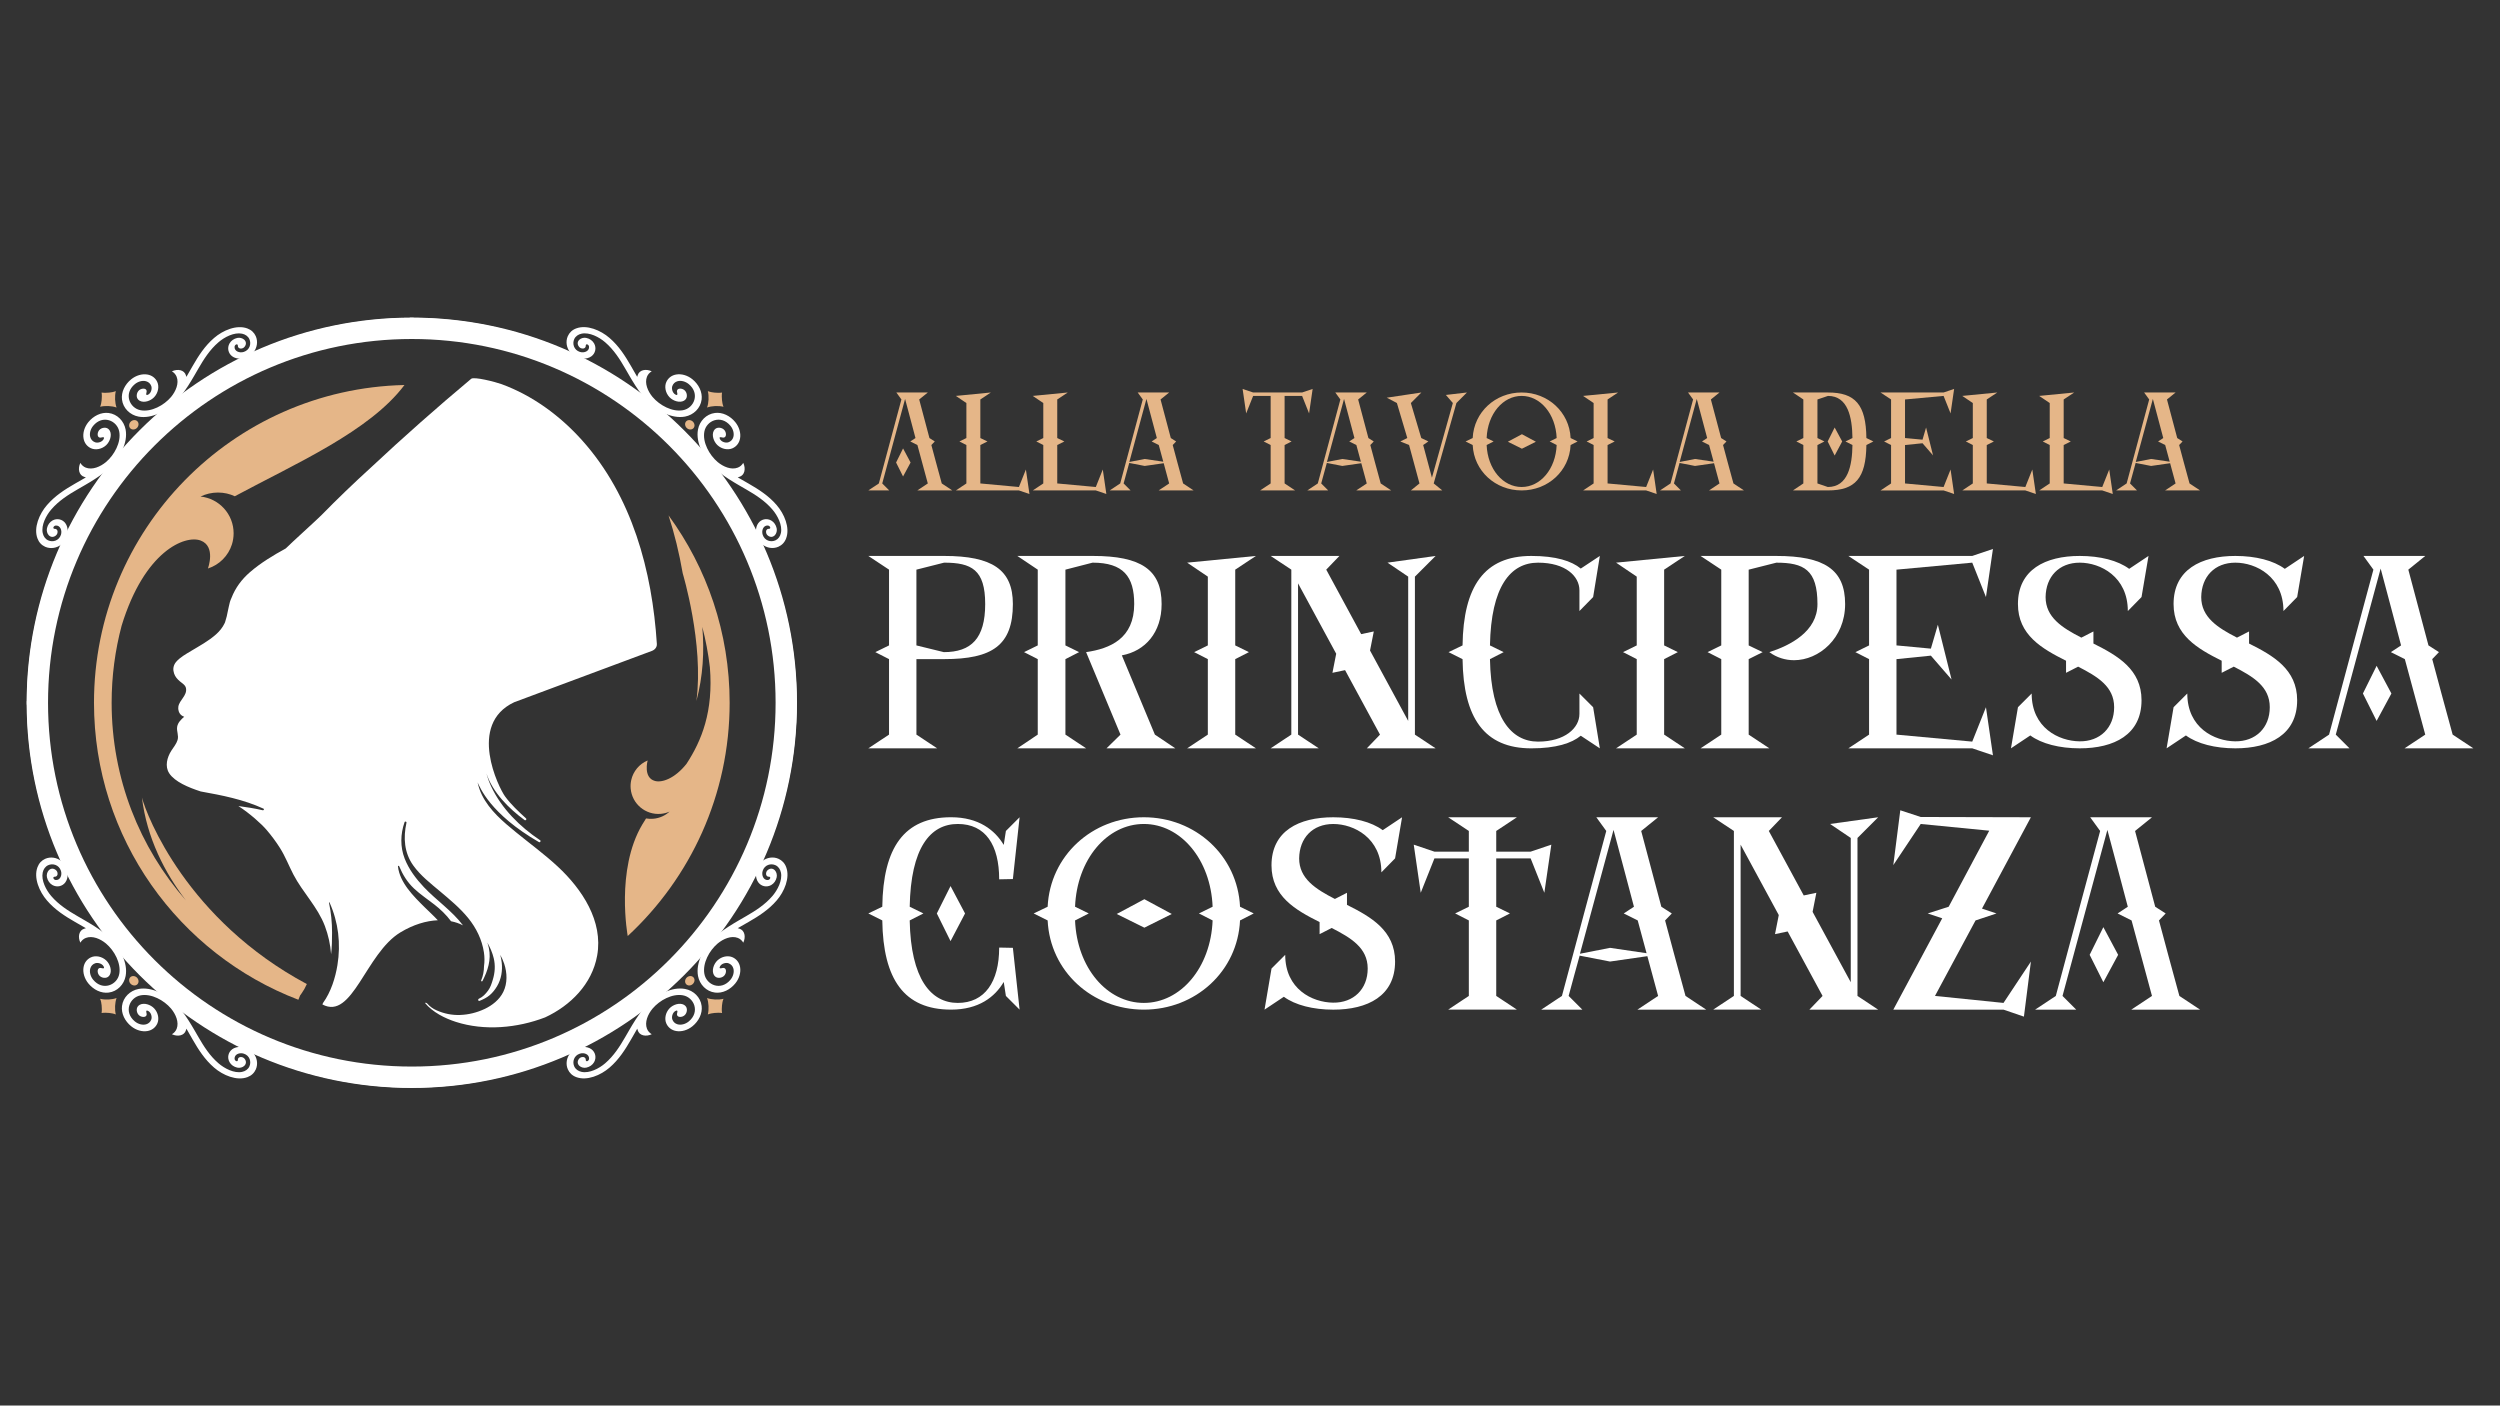 <svg viewBox="0 0 1920.94 1080" id="Livello_1" xmlns="http://www.w3.org/2000/svg"><rect x="0" y="0" width="1920.94" height="1080" fill="#333333" stroke="none"/><defs><style>.cls-1,.cls-2{fill:#fff;}.cls-2,.cls-3{fill-rule:evenodd;}.cls-4,.cls-3{fill:#e5b688;}</style></defs><g><path d="M316.43,244.04c-163.45,0-295.96,132.51-295.96,295.96s132.51,295.96,295.96,295.96,295.96-132.51,295.96-295.96S479.89,244.04,316.43,244.04Zm0,575.48c-154.37,0-279.52-125.15-279.52-279.52s125.15-279.52,279.52-279.52,279.52,125.15,279.52,279.52-125.14,279.52-279.52,279.52Z" class="cls-1"></path><path d="M504.72,494.9c-3.59-56.26-19.03-113.69-57.39-156.51-16.9-18.87-38.08-34.5-61.97-43.23-4.62-1.69-21.13-5.93-23.32-4.09-26.34,22.03-52.07,44.8-77.14,68.26-13.03,11.88-25.78,24.09-38.1,36.7-4.23,4.2-23.01,21.13-27.21,25.37-9.55,5.25-19.21,11.05-27.45,18.18-6.54,5.66-11.28,12.16-14.24,19.78-1,2.13-1.64,4.3-2.03,6.49-.25,1.02-.47,2.04-.67,3.1-.58,3.17-1.27,6.18-2.24,9.07-.12,.29-.24,.58-.37,.86-1.55,3.3-3.89,6.15-6.61,8.57-5.77,5.12-12.6,8.79-19.17,12.74-3.85,2.32-8.43,4.85-11.4,8.29-2.08,2.41-2.63,5.31-1.93,7.84,.08,.44,.18,.88,.33,1.3,.82,2.42,2.52,4.32,4.44,5.93,1.82,1.53,4.24,2.81,4.68,5.34,.96,5.57-5.08,9-5.89,14.06-.37,2.34,.38,4.93,2.2,6.52,.65,.57,1.46,.97,2.29,1.27-2.36,2.03-4.87,4.49-5.4,7.67-.58,3.5,1.38,6.67,.3,10.23-.92,3.01-3.1,5.55-4.77,8.16-3.24,5.07-5.17,12-1.62,17.4,4.28,6.5,14.78,10.9,24.19,13.94,16.46,2.98,32.85,6.13,48.23,13.21,.73,.34,.19,1.42-.53,1.25-6.23-1.45-12.48-2.43-18.76-3.25,8.9,5.77,17.7,13.69,21.66,18.32,3.78,4.41,7.27,9.1,10.36,14.01,4.04,6.4,6.78,13.61,10.27,20.32,7.18,13.79,18.57,24.77,24.16,39.51,2.66,7.01,4.24,14.33,4.79,21.72,.63-5.54,.75-11.17,.74-16.71-.01-7.79-.74-15.29-2.37-22.92-.05-.24,.31-.42,.42-.18,6.85,15.23,8.75,31.7,6.08,48.11-1.59,9.79-4.98,20.67-11.09,29.14-.15,.38-.3,.76-.46,1.13,23.06,12.4,33.26-39.27,59.9-55.36,10.05-6.07,19.92-8.96,28.77-9.33-3.2-3.47-6.72-6.66-10.06-9.96-8.49-8.39-19.22-18.94-20.56-31.43-.06-.59,.75-.57,.94-.13,2.74,6.56,6.23,12.27,11.45,17.17,4.83,4.53,10.44,8.24,15.65,12.31,4.45,3.47,9.1,7.83,12.74,12.79,3.33,.67,6.42,1.73,9.2,3.17-8.3-11.08-20.71-19.48-30.01-29.33-6.09-6.45-11.58-13.67-14.82-22-3.5-9.01-3.25-18.85-.09-27.91,.32-.93,1.69-.56,1.48,.41-2.52,11.44-1.76,23.03,5.22,32.8,5.6,7.85,13.43,13.86,20.73,20.02,7.51,6.33,15.16,12.64,21.39,20.28,6.27,7.7,10.69,16.65,12.18,26.53,.51,3.42,.57,7.04,.07,10.51-.07,3.76-.67,7.48-2.19,10.98-.28,.65,.67,1.11,.99,.48,4.08-7.83,6.84-16.45,4.93-25.31-.31-1.44-.71-2.84-1.18-4.22,2.16,3.76,3.89,7.76,4.91,12.01,1.34,5.58,.94,11.12-.73,16.58-.89,2.92-1.76,5.8-3.62,8.29-1.96,2.62-4.04,4.9-7.07,6.26-.99,.44-.49,2.03,.55,1.62,2.7-1.08,5.57-2.48,7.79-4.37,2.25-1.91,4.11-4.31,5.62-6.83,3.25-5.42,4.32-11.98,3.6-18.25-.23-2.01-.62-3.98-1.13-5.91,1.22,2.21,2.27,4.52,3.06,6.92,2.29,6.97,2.57,14.88-.73,21.59-2.95,6-8.5,10.35-14.46,13.14-5.87,2.75-12.27,4.34-18.76,4.56-6.34,.22-12.26-1.01-18.05-3.57-2.78-1.23-5.15-2.88-7.13-5.2-.5-.59-1.21-.69-1.79-.5,5.94,7.19,15.25,11.85,23.79,14.59,21.95,7.04,47.09,4.77,68.55-3.47,19.56-9.08,36.03-25.58,39.98-47.44,4.8-26.58-11.67-51.13-30.22-68.39-10.13-9.42-21.32-17.59-32.03-26.32-9.98-8.13-20.45-16.92-26.25-28.68-1.53-3.1-2.64-6.37-3.37-9.71,1.84,3.68,9.42,24.08,47.17,45.88,.82,.47,1.72-.87,.92-1.41-15.59-10.4-29.64-24.3-37.71-41.47-1.49-3.18-2.69-6.49-3.58-9.89,4.72,14.55,17.36,27.09,29.28,35.8,.87,.64,1.93-.53,1.11-1.28-5.75-5.25-11.55-10.65-16.15-16.97-4.66-6.4-29.08-55.24,7.06-72.26h0c21.87-8.15,43.74-16.3,65.61-24.46l40.25-15c2.16-.8,3.93-2.79,3.78-5.23Z" class="cls-1"></path><g><g><path d="M184.77,804.44c-16-8.02-31.17-17.45-45.36-28.11,3.74,4.7,6.91,9.94,9.93,15.11,1.05,1.8,2.09,3.62,3.14,5.43,4.08,7.06,8.78,14.49,15.4,20.14,4.64,4.02,12.08,7.86,18.1,6.61,2.57-.53,4.63-1.98,5.64-4.16,1.65-3.6,.29-8.38-4.28-9.85-3.24-1.05-7.27,.46-7.1,3.89,.11,1.91,2.73,2.92,2.57,.56-.05-.92,.92-1.78,1.89-1.86,1.25-.09,2.43,.32,3.24,1.34,1.54,1.93,1.3,4.04-.33,5.51-1.25,1.14-3.41,1.73-5.3,1.29-2.54-.57-4.72-2.04-5.94-4.22-1.98-3.54-.93-7.65,2.01-9.85,1.77-1.34,4.06-1.89,6.4-1.83ZM51.99,671.66c.06,2.34-.49,4.63-1.83,6.4-2.2,2.94-6.31,3.99-9.85,2.01-2.18-1.23-3.64-3.4-4.22-5.94-.44-1.89,.16-4.05,1.29-5.3,1.47-1.63,3.58-1.87,5.51-.33,1.02,.81,1.43,1.98,1.34,3.24-.08,.97-.94,1.93-1.86,1.89-2.37-.16-1.35,2.46,.56,2.57,3.43,.17,4.95-3.86,3.89-7.1-1.48-4.57-6.26-5.93-9.85-4.28-2.17,1-3.63,3.07-4.16,5.64-1.25,6.02,2.59,13.46,6.61,18.1,5.66,6.63,13.09,11.32,20.14,15.4,1.81,1.06,3.63,2.09,5.43,3.14,5.17,3.02,10.41,6.18,15.11,9.93-10.67-14.19-20.09-29.36-28.11-45.36Zm9.76,52.68c-2.08-4.39-1.22-9.58,3.19-10.82,.36-.1,.71-.21,1.07-.31-.35-.2-.7-.41-1.05-.61-2.42-1.41-4.86-2.78-7.3-4.19-7.64-4.39-15.41-9.31-21.56-16.49-5.88-6.77-10.39-17.4-7.3-25.6,1.14-3.07,3.21-5.21,5.96-6.44,4.12-1.81,9-.99,12.5,1.88-17.1-37.51-26.62-79.2-26.62-123.12,1.53,0,3.06,0,4.59,0,0,161.59,130.99,292.58,292.58,292.58,0,1.53,0,3.06,0,4.59-43.92,0-85.61-9.53-123.12-26.63,2.87,3.5,3.69,8.38,1.88,12.5-1.23,2.75-3.37,4.83-6.44,5.96-8.2,3.09-18.83-1.43-25.6-7.3-7.18-6.16-12.11-13.92-16.5-21.57-1.4-2.44-2.77-4.88-4.18-7.3-.21-.35-.41-.7-.62-1.05-.1,.36-.21,.71-.31,1.07-1.25,4.41-6.44,5.27-10.83,3.19,1.67-.98,2.93-2.38,3.65-4.18,1.97-5.05-.68-11.15-4.28-15.5-5.44-6.46-15.22-11.7-23.33-10.22-8.58,1.53-13.35,12.78-4.5,20.07,2.53,2.07,5.92,3,8.67,2.2,1.93-.55,3.28-1.87,3.95-3.69,.71-1.95-.06-5.16-2.22-6.47-1.61-.98-1.95-.1-1.5,1.38,.9,2.95-1.88,3.71-4.36,2.69-3.01-1.24-3.85-5.3-2.43-7.41,.41-.62,.97-1.13,1.63-1.49,3.29-1.8,8.28-.19,11.08,2.75,3.11,3.3,4.05,8.19,2.36,11.79-1.41,2.97-4.03,5.01-7.49,5.62-4.12,.74-8.85-.67-12.55-3.69-2.35-1.91-4.3-4.36-5.55-7-1.34-2.83-1.81-5.75-1.48-8.53,.83-6.76,6.24-11.89,12.76-13.11,5.06-.93,10.46,.17,15.33,2.36,.16,.07,.32,.14,.48,.21-10.07-8.8-19.54-18.27-28.34-28.34,.07,.16,.14,.32,.21,.48,2.19,4.88,3.3,10.27,2.36,15.33-1.21,6.53-6.35,11.94-13.11,12.76-2.78,.33-5.7-.14-8.53-1.48-2.64-1.25-5.09-3.2-7-5.55-3.02-3.7-4.43-8.43-3.69-12.55,.61-3.46,2.65-6.09,5.62-7.49,3.6-1.69,8.49-.75,11.79,2.36,2.94,2.81,4.55,7.79,2.75,11.08-.36,.66-.87,1.22-1.49,1.63-2.11,1.42-6.17,.58-7.41-2.43-1.02-2.48-.25-5.27,2.69-4.36,1.48,.45,2.36,.12,1.38-1.5-1.31-2.16-4.51-2.93-6.47-2.22-1.82,.66-3.14,2.02-3.69,3.95-.8,2.75,.13,6.14,2.2,8.67,7.29,8.85,18.54,4.08,20.07-4.5,1.49-8.11-3.76-17.89-10.22-23.33-4.34-3.6-10.45-6.25-15.5-4.28-1.8,.72-3.21,1.98-4.18,3.65Z" class="cls-2"></path><path d="M99.21,753.36c-.11-2,1.44-3.51,3.43-3.37,1.99,.13,3.67,1.81,3.81,3.81,.13,1.98-1.36,3.53-3.36,3.42-2.01-.12-3.77-1.85-3.87-3.86Z" class="cls-3"></path><path d="M78.06,778.37c.3-1.76,.2-4.27,.04-5.81-.15-1.55-.47-3.49-1.16-5.12,3.83,.97,9.18,.7,12.63-.58-1.28,3.44-1.56,8.79-.59,12.62-1.62-.68-3.56-1-5.11-1.16-1.53-.15-4.05-.26-5.82,.05Z" class="cls-3"></path></g><g><path d="M448.09,275.56c16,8.02,31.17,17.45,45.36,28.11-3.74-4.7-6.91-9.94-9.93-15.11-1.05-1.8-2.09-3.62-3.14-5.43-4.08-7.06-8.78-14.49-15.4-20.14-4.64-4.02-12.08-7.86-18.1-6.61-2.57,.53-4.63,1.98-5.64,4.16-1.65,3.6-.29,8.38,4.28,9.85,3.24,1.05,7.27-.46,7.1-3.89-.11-1.91-2.73-2.92-2.57-.56,.05,.92-.92,1.78-1.89,1.86-1.25,.09-2.43-.32-3.24-1.34-1.54-1.93-1.3-4.04,.33-5.51,1.25-1.14,3.41-1.73,5.3-1.29,2.54,.57,4.72,2.04,5.94,4.22,1.98,3.54,.93,7.65-2.01,9.85-1.77,1.34-4.06,1.89-6.4,1.83Zm132.77,132.77c-.06-2.34,.49-4.63,1.83-6.4,2.2-2.94,6.31-3.99,9.85-2.01,2.18,1.23,3.64,3.4,4.22,5.94,.44,1.89-.16,4.05-1.29,5.3-1.47,1.63-3.58,1.87-5.51,.33-1.02-.81-1.43-1.98-1.34-3.24,.08-.97,.94-1.93,1.86-1.89,2.37,.16,1.35-2.46-.56-2.57-3.43-.17-4.95,3.86-3.89,7.1,1.48,4.57,6.26,5.93,9.85,4.28,2.17-1,3.63-3.07,4.16-5.64,1.25-6.02-2.59-13.46-6.61-18.1-5.66-6.63-13.09-11.32-20.14-15.4-1.81-1.06-3.63-2.09-5.43-3.14-5.17-3.02-10.41-6.18-15.11-9.93,10.67,14.19,20.09,29.36,28.11,45.36Zm-9.76-52.68c2.08,4.39,1.22,9.58-3.19,10.82-.36,.1-.71,.21-1.07,.31,.35,.2,.7,.41,1.05,.61,2.42,1.41,4.86,2.78,7.3,4.19,7.64,4.39,15.41,9.31,21.56,16.49,5.88,6.77,10.39,17.4,7.3,25.6-1.14,3.07-3.21,5.21-5.96,6.44-4.12,1.81-9,.99-12.5-1.88,17.1,37.51,26.62,79.2,26.62,123.12-1.53,0-3.06,0-4.59,0,0-161.59-130.99-292.58-292.58-292.58,0-1.53,0-3.06,0-4.59,43.92,0,85.61,9.53,123.12,26.63-2.87-3.5-3.69-8.38-1.88-12.5,1.23-2.75,3.37-4.83,6.44-5.96,8.2-3.09,18.83,1.43,25.6,7.3,7.18,6.16,12.11,13.92,16.5,21.57,1.4,2.44,2.77,4.88,4.18,7.3,.21,.35,.41,.7,.62,1.05,.1-.36,.21-.71,.31-1.07,1.25-4.41,6.44-5.27,10.83-3.19-1.67,.98-2.93,2.38-3.65,4.18-1.97,5.05,.68,11.15,4.28,15.5,5.44,6.46,15.22,11.7,23.33,10.22,8.58-1.53,13.35-12.78,4.5-20.07-2.53-2.07-5.92-3-8.67-2.2-1.93,.55-3.28,1.87-3.95,3.69-.71,1.95,.06,5.16,2.22,6.47,1.61,.98,1.95,.1,1.5-1.38-.9-2.95,1.88-3.71,4.36-2.69,3.01,1.24,3.85,5.3,2.43,7.41-.41,.62-.97,1.13-1.63,1.49-3.29,1.8-8.28,.19-11.08-2.75-3.11-3.3-4.05-8.19-2.36-11.79,1.41-2.97,4.03-5.01,7.49-5.62,4.12-.74,8.85,.67,12.55,3.69,2.35,1.91,4.3,4.36,5.55,7,1.34,2.83,1.81,5.75,1.48,8.53-.83,6.76-6.24,11.89-12.76,13.11-5.06,.93-10.46-.17-15.33-2.36-.16-.07-.32-.14-.48-.21,10.07,8.8,19.54,18.27,28.34,28.34-.07-.16-.14-.32-.21-.48-2.19-4.88-3.3-10.27-2.36-15.33,1.21-6.53,6.35-11.94,13.11-12.76,2.78-.33,5.7,.14,8.53,1.48,2.64,1.25,5.09,3.2,7,5.55,3.02,3.7,4.43,8.43,3.69,12.55-.61,3.46-2.65,6.09-5.62,7.49-3.6,1.69-8.49,.75-11.79-2.36-2.94-2.81-4.55-7.79-2.75-11.08,.36-.66,.87-1.22,1.49-1.63,2.11-1.42,6.17-.58,7.41,2.43,1.02,2.48,.25,5.27-2.69,4.36-1.48-.45-2.36-.12-1.38,1.5,1.31,2.16,4.51,2.93,6.47,2.22,1.82-.66,3.14-2.02,3.69-3.95,.8-2.75-.13-6.14-2.2-8.67-7.29-8.85-18.54-4.08-20.07,4.5-1.49,8.11,3.76,17.89,10.22,23.33,4.34,3.6,10.45,6.25,15.5,4.28,1.8-.72,3.21-1.98,4.18-3.65Z" class="cls-2"></path><path d="M533.65,326.64c.11,2-1.44,3.51-3.43,3.37-1.99-.13-3.67-1.81-3.81-3.81-.13-1.98,1.36-3.53,3.36-3.42,2.01,.12,3.77,1.85,3.87,3.86Z" class="cls-3"></path><path d="M554.8,301.63c-.3,1.76-.2,4.27-.04,5.81,.15,1.55,.47,3.49,1.16,5.12-3.83-.97-9.18-.7-12.63,.58,1.28-3.44,1.56-8.79,.59-12.62,1.62,.68,3.56,1,5.11,1.16,1.53,.15,4.05,.26,5.82-.05Z" class="cls-3"></path></g></g><g><g><path d="M580.87,671.66c-8.02,16-17.45,31.17-28.11,45.36,4.7-3.74,9.94-6.91,15.11-9.93,1.8-1.05,3.62-2.09,5.43-3.14,7.06-4.08,14.49-8.78,20.14-15.4,4.02-4.64,7.86-12.08,6.61-18.1-.53-2.57-1.98-4.63-4.16-5.64-3.6-1.65-8.38-.29-9.85,4.28-1.05,3.24,.46,7.27,3.89,7.1,1.91-.11,2.92-2.73,.56-2.57-.92,.05-1.78-.92-1.86-1.89-.09-1.25,.32-2.43,1.34-3.24,1.93-1.54,4.04-1.3,5.51,.33,1.14,1.25,1.73,3.41,1.29,5.3-.57,2.54-2.04,4.72-4.22,5.94-3.54,1.98-7.65,.93-9.85-2.01-1.34-1.77-1.89-4.06-1.83-6.4Zm-132.77,132.77c2.34-.06,4.63,.49,6.4,1.83,2.94,2.2,3.99,6.31,2.01,9.85-1.23,2.18-3.4,3.64-5.94,4.22-1.89,.44-4.05-.16-5.3-1.29-1.63-1.47-1.87-3.58-.33-5.51,.81-1.02,1.98-1.43,3.24-1.34,.97,.08,1.93,.94,1.89,1.86-.16,2.37,2.46,1.35,2.57-.56,.17-3.43-3.86-4.95-7.1-3.89-4.57,1.48-5.93,6.26-4.28,9.85,1,2.17,3.07,3.63,5.64,4.16,6.02,1.25,13.46-2.59,18.1-6.61,6.63-5.66,11.32-13.09,15.4-20.14,1.06-1.81,2.09-3.63,3.14-5.43,3.02-5.17,6.18-10.41,9.93-15.11-14.19,10.67-29.36,20.09-45.36,28.11Zm52.68-9.76c-4.39,2.08-9.58,1.22-10.82-3.19-.1-.36-.21-.71-.31-1.07-.2,.35-.41,.7-.61,1.05-1.41,2.42-2.78,4.86-4.19,7.3-4.39,7.64-9.31,15.41-16.49,21.56-6.77,5.88-17.4,10.39-25.6,7.3-3.07-1.14-5.21-3.21-6.44-5.96-1.81-4.12-.99-9,1.88-12.5-37.51,17.1-79.2,26.62-123.12,26.62,0-1.53,0-3.06,0-4.59,161.59,0,292.58-130.99,292.58-292.58,1.53,0,3.06,0,4.59,0,0,43.92-9.53,85.61-26.63,123.12,3.5-2.87,8.38-3.69,12.5-1.88,2.75,1.23,4.83,3.37,5.96,6.44,3.09,8.2-1.43,18.83-7.3,25.6-6.16,7.18-13.92,12.11-21.57,16.5-2.44,1.4-4.88,2.77-7.3,4.18-.35,.21-.7,.41-1.05,.62,.36,.1,.71,.21,1.07,.31,4.41,1.25,5.27,6.44,3.19,10.83-.98-1.67-2.38-2.93-4.18-3.65-5.05-1.97-11.15,.68-15.5,4.28-6.46,5.44-11.7,15.22-10.22,23.33,1.53,8.58,12.78,13.35,20.07,4.5,2.07-2.53,3-5.92,2.2-8.67-.55-1.93-1.87-3.28-3.69-3.95-1.95-.71-5.16,.06-6.47,2.22-.98,1.61-.1,1.95,1.38,1.5,2.95-.9,3.71,1.88,2.69,4.36-1.24,3.01-5.3,3.85-7.41,2.43-.62-.41-1.13-.97-1.49-1.63-1.8-3.29-.19-8.28,2.75-11.08,3.3-3.11,8.19-4.05,11.79-2.36,2.97,1.41,5.01,4.03,5.62,7.49,.74,4.12-.67,8.85-3.69,12.55-1.91,2.35-4.36,4.3-7,5.55-2.83,1.34-5.75,1.81-8.53,1.48-6.76-.83-11.89-6.24-13.11-12.76-.93-5.06,.17-10.46,2.36-15.33,.07-.16,.14-.32,.21-.48-8.8,10.07-18.27,19.54-28.34,28.34,.16-.07,.32-.14,.48-.21,4.88-2.19,10.27-3.3,15.33-2.36,6.53,1.21,11.94,6.35,12.76,13.11,.33,2.78-.14,5.7-1.48,8.53-1.25,2.64-3.2,5.09-5.55,7-3.7,3.02-8.43,4.43-12.55,3.69-3.46-.61-6.09-2.65-7.49-5.62-1.69-3.6-.75-8.49,2.36-11.79,2.81-2.94,7.79-4.55,11.08-2.75,.66,.36,1.22,.87,1.63,1.49,1.42,2.11,.58,6.17-2.43,7.41-2.48,1.02-5.27,.25-4.36-2.69,.45-1.48,.12-2.36-1.5-1.38-2.16,1.31-2.93,4.51-2.22,6.47,.66,1.82,2.02,3.14,3.95,3.69,2.75,.8,6.14-.13,8.67-2.2,8.85-7.29,4.08-18.54-4.5-20.07-8.11-1.49-17.89,3.76-23.33,10.22-3.6,4.34-6.25,10.45-4.28,15.5,.72,1.8,1.98,3.21,3.65,4.18Z" class="cls-2"></path><path d="M529.79,757.22c-2,.11-3.51-1.44-3.37-3.43,.13-1.99,1.81-3.67,3.81-3.81,1.98-.13,3.53,1.36,3.42,3.36-.12,2.01-1.85,3.77-3.86,3.87Z" class="cls-3"></path><path d="M554.8,778.37c-1.76-.3-4.27-.2-5.81-.04-1.55,.15-3.49,.47-5.12,1.16,.97-3.83,.7-9.18-.58-12.63,3.44,1.28,8.79,1.56,12.62,.59-.68,1.62-1,3.56-1.16,5.11-.15,1.53-.26,4.05,.05,5.82Z" class="cls-3"></path></g><g><path d="M51.99,408.34c8.02-16,17.45-31.17,28.11-45.36-4.7,3.74-9.94,6.91-15.11,9.93-1.8,1.05-3.62,2.09-5.43,3.14-7.06,4.08-14.49,8.78-20.14,15.4-4.02,4.64-7.86,12.08-6.61,18.1,.53,2.57,1.98,4.63,4.16,5.64,3.6,1.65,8.38,.29,9.85-4.28,1.05-3.24-.46-7.27-3.89-7.1-1.91,.11-2.92,2.73-.56,2.57,.92-.05,1.78,.92,1.86,1.89,.09,1.25-.32,2.43-1.34,3.24-1.93,1.54-4.04,1.3-5.51-.33-1.14-1.25-1.73-3.41-1.29-5.3,.57-2.54,2.04-4.72,4.22-5.94,3.54-1.98,7.65-.93,9.85,2.01,1.34,1.77,1.89,4.06,1.83,6.4Zm132.77-132.77c-2.34,.06-4.63-.49-6.4-1.83-2.94-2.2-3.99-6.31-2.01-9.85,1.23-2.18,3.4-3.64,5.94-4.22,1.89-.44,4.05,.16,5.3,1.29,1.63,1.47,1.87,3.58,.33,5.51-.81,1.02-1.98,1.43-3.24,1.34-.97-.08-1.93-.94-1.89-1.86,.16-2.37-2.46-1.35-2.57,.56-.17,3.43,3.86,4.95,7.1,3.89,4.57-1.48,5.93-6.26,4.28-9.85-1-2.17-3.07-3.63-5.64-4.16-6.02-1.25-13.46,2.59-18.1,6.61-6.63,5.66-11.32,13.09-15.4,20.14-1.06,1.81-2.09,3.63-3.14,5.43-3.02,5.17-6.18,10.41-9.93,15.11,14.19-10.67,29.36-20.09,45.36-28.11Zm-52.68,9.76c4.39-2.08,9.58-1.22,10.82,3.19,.1,.36,.21,.71,.31,1.07,.2-.35,.41-.7,.61-1.05,1.41-2.42,2.78-4.86,4.19-7.3,4.39-7.64,9.31-15.41,16.49-21.56,6.77-5.88,17.4-10.39,25.6-7.3,3.07,1.14,5.21,3.21,6.44,5.96,1.81,4.12,.99,9-1.88,12.5,37.51-17.1,79.2-26.62,123.12-26.62,0,1.53,0,3.06,0,4.59-161.59,0-292.58,130.99-292.58,292.58-1.53,0-3.06,0-4.59,0,0-43.92,9.53-85.61,26.63-123.12-3.5,2.87-8.38,3.69-12.5,1.88-2.75-1.23-4.83-3.37-5.96-6.44-3.09-8.2,1.43-18.83,7.3-25.6,6.16-7.18,13.92-12.11,21.57-16.5,2.44-1.4,4.88-2.77,7.3-4.18,.35-.21,.7-.41,1.05-.62-.36-.1-.71-.21-1.07-.31-4.41-1.25-5.27-6.44-3.19-10.83,.98,1.67,2.38,2.93,4.18,3.65,5.05,1.97,11.15-.68,15.5-4.28,6.46-5.44,11.7-15.22,10.22-23.33-1.53-8.58-12.78-13.35-20.07-4.5-2.07,2.53-3,5.92-2.2,8.67,.55,1.93,1.87,3.28,3.69,3.95,1.95,.71,5.16-.06,6.47-2.22,.98-1.61,.1-1.95-1.38-1.5-2.95,.9-3.71-1.88-2.69-4.36,1.24-3.01,5.3-3.85,7.41-2.43,.62,.41,1.13,.97,1.49,1.63,1.8,3.29,.19,8.28-2.75,11.08-3.3,3.11-8.19,4.05-11.79,2.36-2.97-1.41-5.01-4.03-5.62-7.49-.74-4.12,.67-8.85,3.69-12.55,1.91-2.35,4.36-4.3,7-5.55,2.83-1.34,5.75-1.81,8.53-1.48,6.76,.83,11.89,6.24,13.11,12.76,.93,5.06-.17,10.46-2.36,15.33-.07,.16-.14,.32-.21,.48,8.8-10.07,18.27-19.54,28.34-28.34-.16,.07-.32,.14-.48,.21-4.88,2.19-10.27,3.3-15.33,2.36-6.53-1.21-11.94-6.35-12.76-13.11-.33-2.78,.14-5.7,1.48-8.53,1.25-2.64,3.2-5.09,5.55-7,3.7-3.02,8.43-4.43,12.55-3.69,3.46,.61,6.09,2.65,7.49,5.62,1.69,3.6,.75,8.49-2.36,11.79-2.81,2.94-7.79,4.55-11.08,2.75-.66-.36-1.22-.87-1.63-1.49-1.42-2.11-.58-6.17,2.43-7.41,2.48-1.02,5.27-.25,4.36,2.69-.45,1.48-.12,2.36,1.5,1.38,2.16-1.31,2.93-4.51,2.22-6.47-.66-1.82-2.02-3.14-3.95-3.69-2.75-.8-6.14,.13-8.67,2.2-8.85,7.29-4.08,18.54,4.5,20.07,8.11,1.49,17.89-3.76,23.33-10.22,3.6-4.34,6.25-10.45,4.28-15.5-.72-1.8-1.98-3.21-3.65-4.18Z" class="cls-2"></path><path d="M103.07,322.78c2-.11,3.51,1.44,3.37,3.43-.13,1.99-1.81,3.67-3.81,3.81-1.98,.13-3.53-1.36-3.42-3.36,.12-2.01,1.85-3.77,3.86-3.87Z" class="cls-3"></path><path d="M78.06,301.63c1.76,.3,4.27,.2,5.81,.04,1.55-.15,3.49-.47,5.12-1.16-.97,3.83-.7,9.18,.58,12.63-3.44-1.28-8.79-1.56-12.62-.59,.68-1.62,1-3.56,1.16-5.11,.15-1.53,.26-4.05-.05-5.82Z" class="cls-3"></path></g></g><g><path d="M513.68,396c4.57,14.04,8.2,28.91,10.92,44.6,0,0,16.34,54.06,10.5,98.04,5.09-19.2,6.17-38.19,4.53-56.94,2.62,10.06,4.58,20.39,5.82,30.93,2.81,34.03-6.32,56.47-17.96,74.29-9.11,11.44-18.88,14.59-24.18,13.17-9.34-2.51-5.68-15.76-5.68-15.76-6.39,2.67-11.11,8.33-12.61,15.09h0c-.46,2.08-.62,4.26-.42,6.5,1.03,11.76,11.4,20.45,23.16,19.42,2.39-.21,4.66-.81,6.74-1.73-3.34,3.05-7.67,5.08-12.53,5.5-1.9,.17-3.76,.08-5.56-.24-1.01,1.56-2,3.15-2.96,4.79-20.55,34.71-11.12,85.56-11.12,85.56,48.16-44.61,78.31-108.38,78.31-179.21,0-53.85-17.43-103.63-46.96-144Z" class="cls-4"></path><path d="M72.22,540c0,104.16,65.22,193.09,157.04,228.19l.19-.47c.09-.22,.18-.44,.27-.67l.88-2.18,1.16-1.61c1.47-2.04,2.82-4.44,4.01-7.13-91.95-49.18-122.92-128.96-126.71-143.3,3.82,31.14,17.45,57.63,33.81,79.05-35.54-40.58-57.09-93.72-57.09-151.9,0-20.47,2.67-40.32,7.68-59.22,17.6-57.54,48.76-69.79,60.62-65.46,12.07,4.4,5.68,21.52,5.68,21.52,8.76-2.79,15.68-9.73,18.44-18.5h0c.85-2.7,1.31-5.57,1.31-8.55,0-14.69-11.15-26.77-25.45-28.24,4.05-1.96,8.6-3.07,13.41-3.07s9,1.03,12.94,2.85c46.52-25.02,103.75-49.93,130.38-85.48-132.27,3-238.57,111.15-238.57,244.14Z" class="cls-4"></path></g></g><g><path d="M667.2,376.83l8.09-5.36c6.41-24.07,10.82-40.25,17.34-64.53l-3.89-5.36h24.17l-6.62,5.36,7.88,29.64,4.1,2.63-2.63,2.73c2.1,8.09,5.15,19.02,7.99,29.53l8.09,5.36h-26.9l8.09-5.36-7.99-29.53-5.47-2.73,3.99-2.63c-2.63-10.09-5.04-18.92-7.99-30.06-6.73,25.01-10.51,38.78-17.55,64.95l5.36,5.36h-16.08Zm21.33-21.44l5.36-10.83,5.78,10.83-5.78,10.72-5.36-10.72Z" class="cls-4"></path><path d="M734.46,304.21l26.9-2.63-8.09,5.36v29.64l5.47,2.63-5.47,2.73v29.53l29.64,2.73,5.36-13.45,2.73,18.81-8.09-2.73h-48.45l8.09-5.36v-29.53l-5.36-2.73,5.36-2.63v-26.9l-8.09-5.46Z" class="cls-4"></path><path d="M793.55,304.21l26.9-2.63-8.09,5.36v29.64l5.47,2.63-5.47,2.73v29.53l29.64,2.73,5.36-13.45,2.73,18.81-8.09-2.73h-48.45l8.09-5.36v-29.53l-5.36-2.73,5.36-2.63v-26.9l-8.09-5.46Z" class="cls-4"></path><path d="M860.74,371.47c6.41-24.07,10.82-40.25,17.34-64.53l-3.89-5.36h24.17l-6.62,5.36,7.88,29.64,4.1,2.63-2.63,2.73c2.1,8.09,5.15,19.02,7.99,29.53l8.09,5.36h-26.9l8.09-5.36-4.2-15.55-14.61,2.1-11.88-2.31c-1.37,4.83-2.73,9.98-4.31,15.76l5.36,5.36h-16.08l8.09-5.36Zm18.81-18.81l14.29,2.1-3.47-12.82-5.47-2.73,3.99-2.63c-2.63-10.09-5.04-18.92-7.99-30.06-5.25,19.23-8.62,31.84-13.14,48.45l11.77-2.31Z" class="cls-4"></path><path d="M962.89,301.58h37.62l8.09-2.73-2.73,18.81-5.36-13.45h-13.45v32.37l5.36,2.63-5.36,2.73v29.53l8.09,5.36h-26.9l8.09-5.36v-29.53l-5.36-2.73,5.36-2.63v-32.37h-13.45l-5.36,13.45-2.73-18.81,8.09,2.73Z" class="cls-4"></path><path d="M1012.57,371.47c6.41-24.07,10.82-40.25,17.34-64.53l-3.89-5.36h24.17l-6.62,5.36,7.88,29.64,4.1,2.63-2.63,2.73c2.1,8.09,5.15,19.02,7.99,29.53l8.09,5.36h-26.9l8.09-5.36-4.2-15.55-14.61,2.1-11.88-2.31c-1.37,4.83-2.73,9.98-4.31,15.76l5.36,5.36h-16.08l8.09-5.36Zm18.81-18.81l14.29,2.1-3.47-12.82-5.47-2.73,3.99-2.63c-2.63-10.09-5.04-18.92-7.99-30.06-5.25,19.23-8.62,31.84-13.14,48.45l11.77-2.31Z" class="cls-4"></path><path d="M1097.52,339.2l-3.99,2.73,6.73,25.12,16.08-57.38-5.36-6.2,16.18-1.89-8.09,8.09-17.45,61.8,6.62,5.36h-24.17l6.62-5.36-7.99-29.53-6.73-2.73,5.36-2.63-7.99-26.9-7.78-4.1,26.59-3.99-8.09,8.09,7.99,26.9,5.47,2.63Z" class="cls-4"></path><path d="M1169.2,301.58c20.18,0,36.68,15.03,37.62,35l5.36,2.63-5.36,2.73c-.95,19.97-17.45,34.89-37.62,34.89s-36.68-14.92-37.62-34.89l-5.47-2.73,5.47-2.63c.95-19.97,17.45-35,37.62-35Zm0,2.63c-14.4,0-26.17,13.87-26.9,32.37l5.36,2.63-5.36,2.73c.74,18.5,12.51,32.26,26.9,32.26s26.17-13.77,26.9-32.26l-5.36-2.73,5.36-2.63c-.74-18.5-12.51-32.37-26.9-32.37Zm-10.61,35.21l10.82-5.78,10.72,5.78-10.72,5.36-10.82-5.36Z" class="cls-4"></path><path d="M1216.41,304.21l26.9-2.63-8.09,5.36v29.64l5.47,2.63-5.47,2.73v29.53l29.64,2.73,5.36-13.45,2.73,18.81-8.09-2.73h-48.45l8.09-5.36v-29.53l-5.36-2.73,5.36-2.63v-26.9l-8.09-5.46Z" class="cls-4"></path><path d="M1283.6,371.47c6.41-24.07,10.82-40.25,17.34-64.53l-3.89-5.36h24.17l-6.62,5.36,7.88,29.64,4.1,2.63-2.63,2.73c2.1,8.09,5.15,19.02,7.99,29.53l8.09,5.36h-26.9l8.09-5.36-4.2-15.55-14.61,2.1-11.88-2.31c-1.37,4.83-2.73,9.98-4.31,15.76l5.36,5.36h-16.08l8.09-5.36Zm18.81-18.81l14.29,2.1-3.47-12.82-5.47-2.73,3.99-2.63c-2.63-10.09-5.04-18.92-7.99-30.06-5.25,19.23-8.62,31.84-13.14,48.45l11.77-2.31Z" class="cls-4"></path><path d="M1377.66,301.58h26.9c21.02,0,29.22,9.35,29.53,35l5.36,2.63-5.36,2.73c-.32,25.54-8.51,34.89-29.53,34.89h-26.9l7.99-5.36v-29.53l-5.36-2.73,5.36-2.63v-29.64l-7.99-5.36Zm18.81,40.36v29.53l7.99,2.73c15.55,0,18.71-16.61,18.92-32.26l-5.36-2.73,5.36-2.63c-.21-15.76-3.36-32.37-18.81-32.37l-8.09,2.73v29.64l5.36,2.63-5.36,2.73Zm7.88-2.73l5.36-10.72,5.78,10.72-5.78,10.82-5.36-10.82Z" class="cls-4"></path><path d="M1444.96,301.58h48.45l8.09-2.73-2.73,18.81-5.36-13.45-29.64,2.73v29.64l13.45,1.26,2.73-9.35,5.36,21.44-8.09-9.35-13.45,1.37v29.53l29.64,2.73,5.36-13.45,2.73,18.81-8.09-2.73h-48.45l8.09-5.36v-29.53l-5.36-2.73,5.36-2.63v-29.64l-8.09-5.36Z" class="cls-4"></path><path d="M1507.77,304.21l26.9-2.63-8.09,5.36v29.64l5.47,2.63-5.47,2.73v29.53l29.64,2.73,5.36-13.45,2.73,18.81-8.09-2.73h-48.45l8.09-5.36v-29.53l-5.36-2.73,5.36-2.63v-26.9l-8.09-5.46Z" class="cls-4"></path><path d="M1566.87,304.21l26.9-2.63-8.09,5.36v29.64l5.47,2.63-5.47,2.73v29.53l29.64,2.73,5.36-13.45,2.73,18.81-8.09-2.73h-48.45l8.09-5.36v-29.53l-5.36-2.73,5.36-2.63v-26.9l-8.09-5.46Z" class="cls-4"></path><path d="M1634.05,371.47c6.41-24.07,10.82-40.25,17.34-64.53l-3.89-5.36h24.17l-6.62,5.36,7.88,29.64,4.1,2.63-2.63,2.73c2.1,8.09,5.15,19.02,7.99,29.53l8.09,5.36h-26.9l8.09-5.36-4.2-15.55-14.61,2.1-11.88-2.31c-1.37,4.83-2.73,9.98-4.31,15.76l5.36,5.36h-16.08l8.09-5.36Zm18.81-18.81l14.29,2.1-3.47-12.82-5.47-2.73,3.99-2.63c-2.63-10.09-5.04-18.92-7.99-30.06-5.25,19.23-8.62,31.84-13.14,48.45l11.77-2.31Z" class="cls-4"></path><path d="M725.42,427.17c36.96,0,52.85,10.53,52.85,36.96,0,31.79-15.9,42.32-52.85,42.32h-21.26v58.01l15.9,10.53h-52.85l15.9-10.53v-58.01l-10.53-5.37,10.53-5.16v-58.22l-15.9-10.53h58.22Zm-.21,73.91c21.06,0,31.79-10.53,31.79-36.96s-10.53-31.79-31.59-31.79l-21.26,5.37v58.22l21.06,5.16Z" class="cls-1"></path><path d="M839.71,427.17c36.96,0,52.85,10.53,52.85,36.96,0,21.88-12.59,36.13-30.56,39.43l25.39,60.9,15.69,10.53h-52.85l10.74-10.53-26.43-63.38c18.58-2.68,36.96-10.53,36.96-36.96,0-21.06-8.26-31.79-32-31.79l-20.85,5.37v58.22l10.53,5.16-10.53,5.37v58.01l15.9,10.53h-52.85l15.69-10.53v-58.01l-10.53-5.37,10.53-5.16v-58.22l-15.69-10.53h58.01Z" class="cls-1"></path><path d="M928.07,564.46v-58.01l-10.53-5.37,10.53-5.16v-52.85l-15.9-10.74,52.85-5.16-15.9,10.53v58.22l10.53,5.16-10.53,5.37v58.01l15.9,10.53h-52.85l15.9-10.53Z" class="cls-1"></path><path d="M976.32,427.17h52.85l-10.12,10.53,26.84,49.55,9.7-2.06-2.89,14.66,29.32,54.09v-110.87l-15.9-10.74,36.96-5.16-15.9,15.9v121.4l15.9,10.53h-52.85l10.12-10.53-26.84-49.55-9.7,2.06,2.89-14.66-29.32-54.09v116.23l15.9,10.53h-36.96l15.9-10.53v-126.76l-15.9-10.53Z" class="cls-1"></path><path d="M1113.05,501.08l10.74-5.16c.62-45.42,16.72-68.75,52.85-68.75,18.99,0,30.97,3.92,37.99,9.7l14.66-9.7-5.16,31.59-10.53,10.74v-15.9c0-10.74-10.53-21.26-31.79-21.26s-36.13,18.37-36.96,63.59l10.53,5.16-10.53,5.37c.83,45.01,16.31,63.38,36.96,63.38s31.79-10.53,31.79-21.26v-15.69l10.53,10.53,5.16,31.59-14.66-9.7c-7.02,5.78-18.99,9.7-37.99,9.7-36.13,0-52.23-23.33-52.85-68.54l-10.74-5.37Z" class="cls-1"></path><path d="M1257.63,564.46v-58.01l-10.53-5.37,10.53-5.16v-52.85l-15.9-10.74,52.85-5.16-15.9,10.53v58.22l10.53,5.16-10.53,5.37v58.01l15.9,10.53h-52.85l15.9-10.53Z" class="cls-1"></path><path d="M1306.68,574.99l15.9-10.53v-58.01l-10.53-5.37,10.53-5.16v-58.22l-15.9-10.53h58.22c36.96,0,52.85,10.53,52.85,36.96s-20.23,43.15-39.23,43.15c-6.81,0-13.42-2.06-18.99-6.19,16.1-5.16,36.96-15.9,36.96-36.96,0-26.43-10.53-31.79-31.59-31.79l-21.26,5.37v58.22l10.74,5.16-10.74,5.37v58.01l15.9,10.53h-52.85Z" class="cls-1"></path><path d="M1420.25,427.17h95.18l15.9-5.37-5.37,36.96-10.53-26.43-58.22,5.37v58.22l26.43,2.48,5.37-18.37,10.53,42.12-15.9-18.37-26.43,2.68v58.01l58.22,5.37,10.53-26.43,5.37,36.96-15.9-5.37h-95.18l15.9-10.53v-58.01l-10.53-5.37,10.53-5.16v-58.22l-15.9-10.53Z" class="cls-1"></path><path d="M1560.05,565.08l-14.87,9.91,5.37-31.59,10.53-10.53c0,26.43,20.85,36.54,36.75,36.75,15.69,.21,26.63-10.32,26.63-26.22s-12.8-23.54-27.67-31.17l-9.29,4.75v-9.29c-18.58-9.29-36.96-19.82-36.96-43.56,0-26.43,21.06-36.96,47.48-36.96,15.69,0,29.32,3.51,37.99,9.91l14.86-9.91-5.37,31.59-10.53,10.74c0-26.43-21.06-37.16-36.96-37.16s-26.01,10.74-26.22,26.43c0,15.48,12.59,23.54,27.46,31.17l9.29-4.75v9.29c18.58,9.29,36.96,19.82,36.96,43.56,0,26.43-21.06,36.96-47.48,36.96-15.48,0-29.32-3.51-37.99-9.91Z" class="cls-1"></path><path d="M1679.63,565.08l-14.87,9.91,5.37-31.59,10.53-10.53c0,26.43,20.85,36.54,36.75,36.75,15.69,.21,26.63-10.32,26.63-26.22s-12.8-23.54-27.67-31.17l-9.29,4.75v-9.29c-18.58-9.29-36.96-19.82-36.96-43.56,0-26.43,21.06-36.96,47.48-36.96,15.69,0,29.32,3.51,37.99,9.91l14.86-9.91-5.37,31.59-10.53,10.74c0-26.43-21.06-37.16-36.96-37.16s-26.01,10.74-26.22,26.43c0,15.48,12.59,23.54,27.46,31.17l9.29-4.75v9.29c18.58,9.29,36.96,19.82,36.96,43.56,0,26.43-21.06,36.96-47.48,36.96-15.48,0-29.32-3.51-37.99-9.91Z" class="cls-1"></path><path d="M1773.7,574.99l15.9-10.53c12.59-47.28,21.26-79.07,34.07-126.76l-7.64-10.53h47.48l-13.01,10.53,15.48,58.22,8.05,5.16-5.16,5.37c4.13,15.9,10.12,37.37,15.69,58.01l15.9,10.53h-52.85l15.9-10.53-15.69-58.01-10.74-5.37,7.85-5.16c-5.16-19.82-9.91-37.16-15.69-59.05-13.21,49.14-20.65,76.18-34.48,127.59l10.53,10.53h-31.59Zm41.91-42.12l10.53-21.27,11.36,21.27-11.36,21.06-10.53-21.06Z" class="cls-1"></path><path d="M771.25,649.23l1.65-10.74,10.53-10.53-5.16,47.48-10.53,.21c0-26.43-10.53-42.53-31.79-42.53s-36.13,18.37-36.96,63.59l10.53,5.16-10.53,5.37c.83,45.01,16.31,63.38,36.96,63.38s31.79-16.1,31.79-42.53l10.53,.21,5.16,47.48-10.53-10.53-1.65-10.74c-6.81,11.56-19.2,21.26-40.47,21.26-36.13,0-52.23-23.33-52.85-68.54l-10.74-5.37,10.74-5.16c.62-45.42,16.72-68.75,52.85-68.75,21.27,0,33.65,9.91,40.47,21.26Zm-40.88,31.59l11.15,21.06-11.15,21.26-10.53-21.26,10.53-21.06Z" class="cls-1"></path><path d="M878.9,627.96c39.64,0,72.05,29.52,73.91,68.75l10.53,5.16-10.53,5.37c-1.86,39.23-34.27,68.54-73.91,68.54s-72.05-29.32-73.91-68.54l-10.74-5.37,10.74-5.16c1.86-39.23,34.27-68.75,73.91-68.75Zm0,5.16c-28.28,0-51.41,27.25-52.85,63.59l10.53,5.16-10.53,5.37c1.45,36.34,24.57,63.38,52.85,63.38s51.41-27.05,52.85-63.38l-10.53-5.37,10.53-5.16c-1.45-36.34-24.57-63.59-52.85-63.59Zm-20.85,69.16l21.26-11.36,21.06,11.36-21.06,10.53-21.26-10.53Z" class="cls-1"></path><path d="M986.5,765.88l-14.87,9.91,5.37-31.59,10.53-10.53c0,26.43,20.85,36.54,36.75,36.75,15.69,.21,26.63-10.32,26.63-26.22s-12.8-23.54-27.67-31.17l-9.29,4.75v-9.29c-18.58-9.29-36.96-19.82-36.96-43.56,0-26.43,21.06-36.96,47.48-36.96,15.69,0,29.32,3.51,37.99,9.91l14.86-9.91-5.37,31.59-10.53,10.74c0-26.43-21.06-37.16-36.96-37.16s-26.01,10.74-26.22,26.43c0,15.48,12.59,23.54,27.46,31.17l9.29-4.75v9.29c18.58,9.29,36.96,19.82,36.96,43.56,0,26.43-21.06,36.96-47.48,36.96-15.48,0-29.32-3.51-37.99-9.91Z" class="cls-1"></path><path d="M1086.29,649.02l15.9,5.37h26.43v-15.9l-15.9-10.53h52.85l-15.9,10.53v15.9h26.43l15.9-5.37-5.37,36.96-10.53-26.43h-26.43v37.16l10.53,5.16-10.53,5.37v58.01l15.9,10.53h-52.85l15.9-10.53v-58.01l-10.53-5.37,10.53-5.16v-37.16h-26.43l-10.53,26.43-5.37-36.96Z" class="cls-1"></path><path d="M1200.15,765.26c12.59-47.28,21.26-79.07,34.07-126.76l-7.64-10.53h47.48l-13.01,10.53,15.48,58.22,8.05,5.16-5.16,5.37c4.13,15.9,10.12,37.37,15.69,58.01l15.9,10.53h-52.85l15.9-10.53-8.26-30.56-28.7,4.13-23.33-4.54c-2.68,9.5-5.37,19.61-8.46,30.97l10.53,10.53h-31.59l15.9-10.53Zm36.96-36.96l28.08,4.13-6.81-25.19-10.74-5.37,7.85-5.16c-5.16-19.82-9.91-37.16-15.69-59.05-10.32,37.78-16.93,62.56-25.81,95.18l23.12-4.54Z" class="cls-1"></path><path d="M1316.38,627.96h52.85l-10.12,10.53,26.84,49.55,9.7-2.06-2.89,14.66,29.32,54.09v-110.87l-15.9-10.74,36.96-5.16-15.9,15.9v121.4l15.9,10.53h-52.85l10.12-10.53-26.84-49.55-9.7,2.06,2.89-14.66-29.32-54.09v116.23l15.9,10.53h-36.96l15.9-10.53v-126.76l-15.9-10.53Z" class="cls-1"></path><path d="M1555.12,781.15l-15.69-5.37h-84.65l37.58-70.19-11.15-3.72,16.1-5.16,31.17-58.43-52.65-5.16-21.06,31.59,5.37-42.12,15.69,5.16,84.65,.21-37.57,70.19,11.15,3.72-16.1,5.37-31.17,58.01,52.65,5.37,21.06-31.79-5.37,42.32Z" class="cls-1"></path><path d="M1563.73,775.79l15.9-10.53c12.59-47.28,21.26-79.07,34.07-126.76l-7.64-10.53h47.48l-13.01,10.53,15.48,58.22,8.05,5.16-5.16,5.37c4.13,15.9,10.12,37.37,15.69,58.01l15.9,10.53h-52.85l15.9-10.53-15.69-58.01-10.74-5.37,7.85-5.16c-5.16-19.82-9.91-37.16-15.69-59.05-13.21,49.14-20.65,76.18-34.48,127.59l10.53,10.53h-31.59Zm41.91-42.12l10.53-21.27,11.36,21.27-11.36,21.06-10.53-21.06Z" class="cls-1"></path></g></svg> 